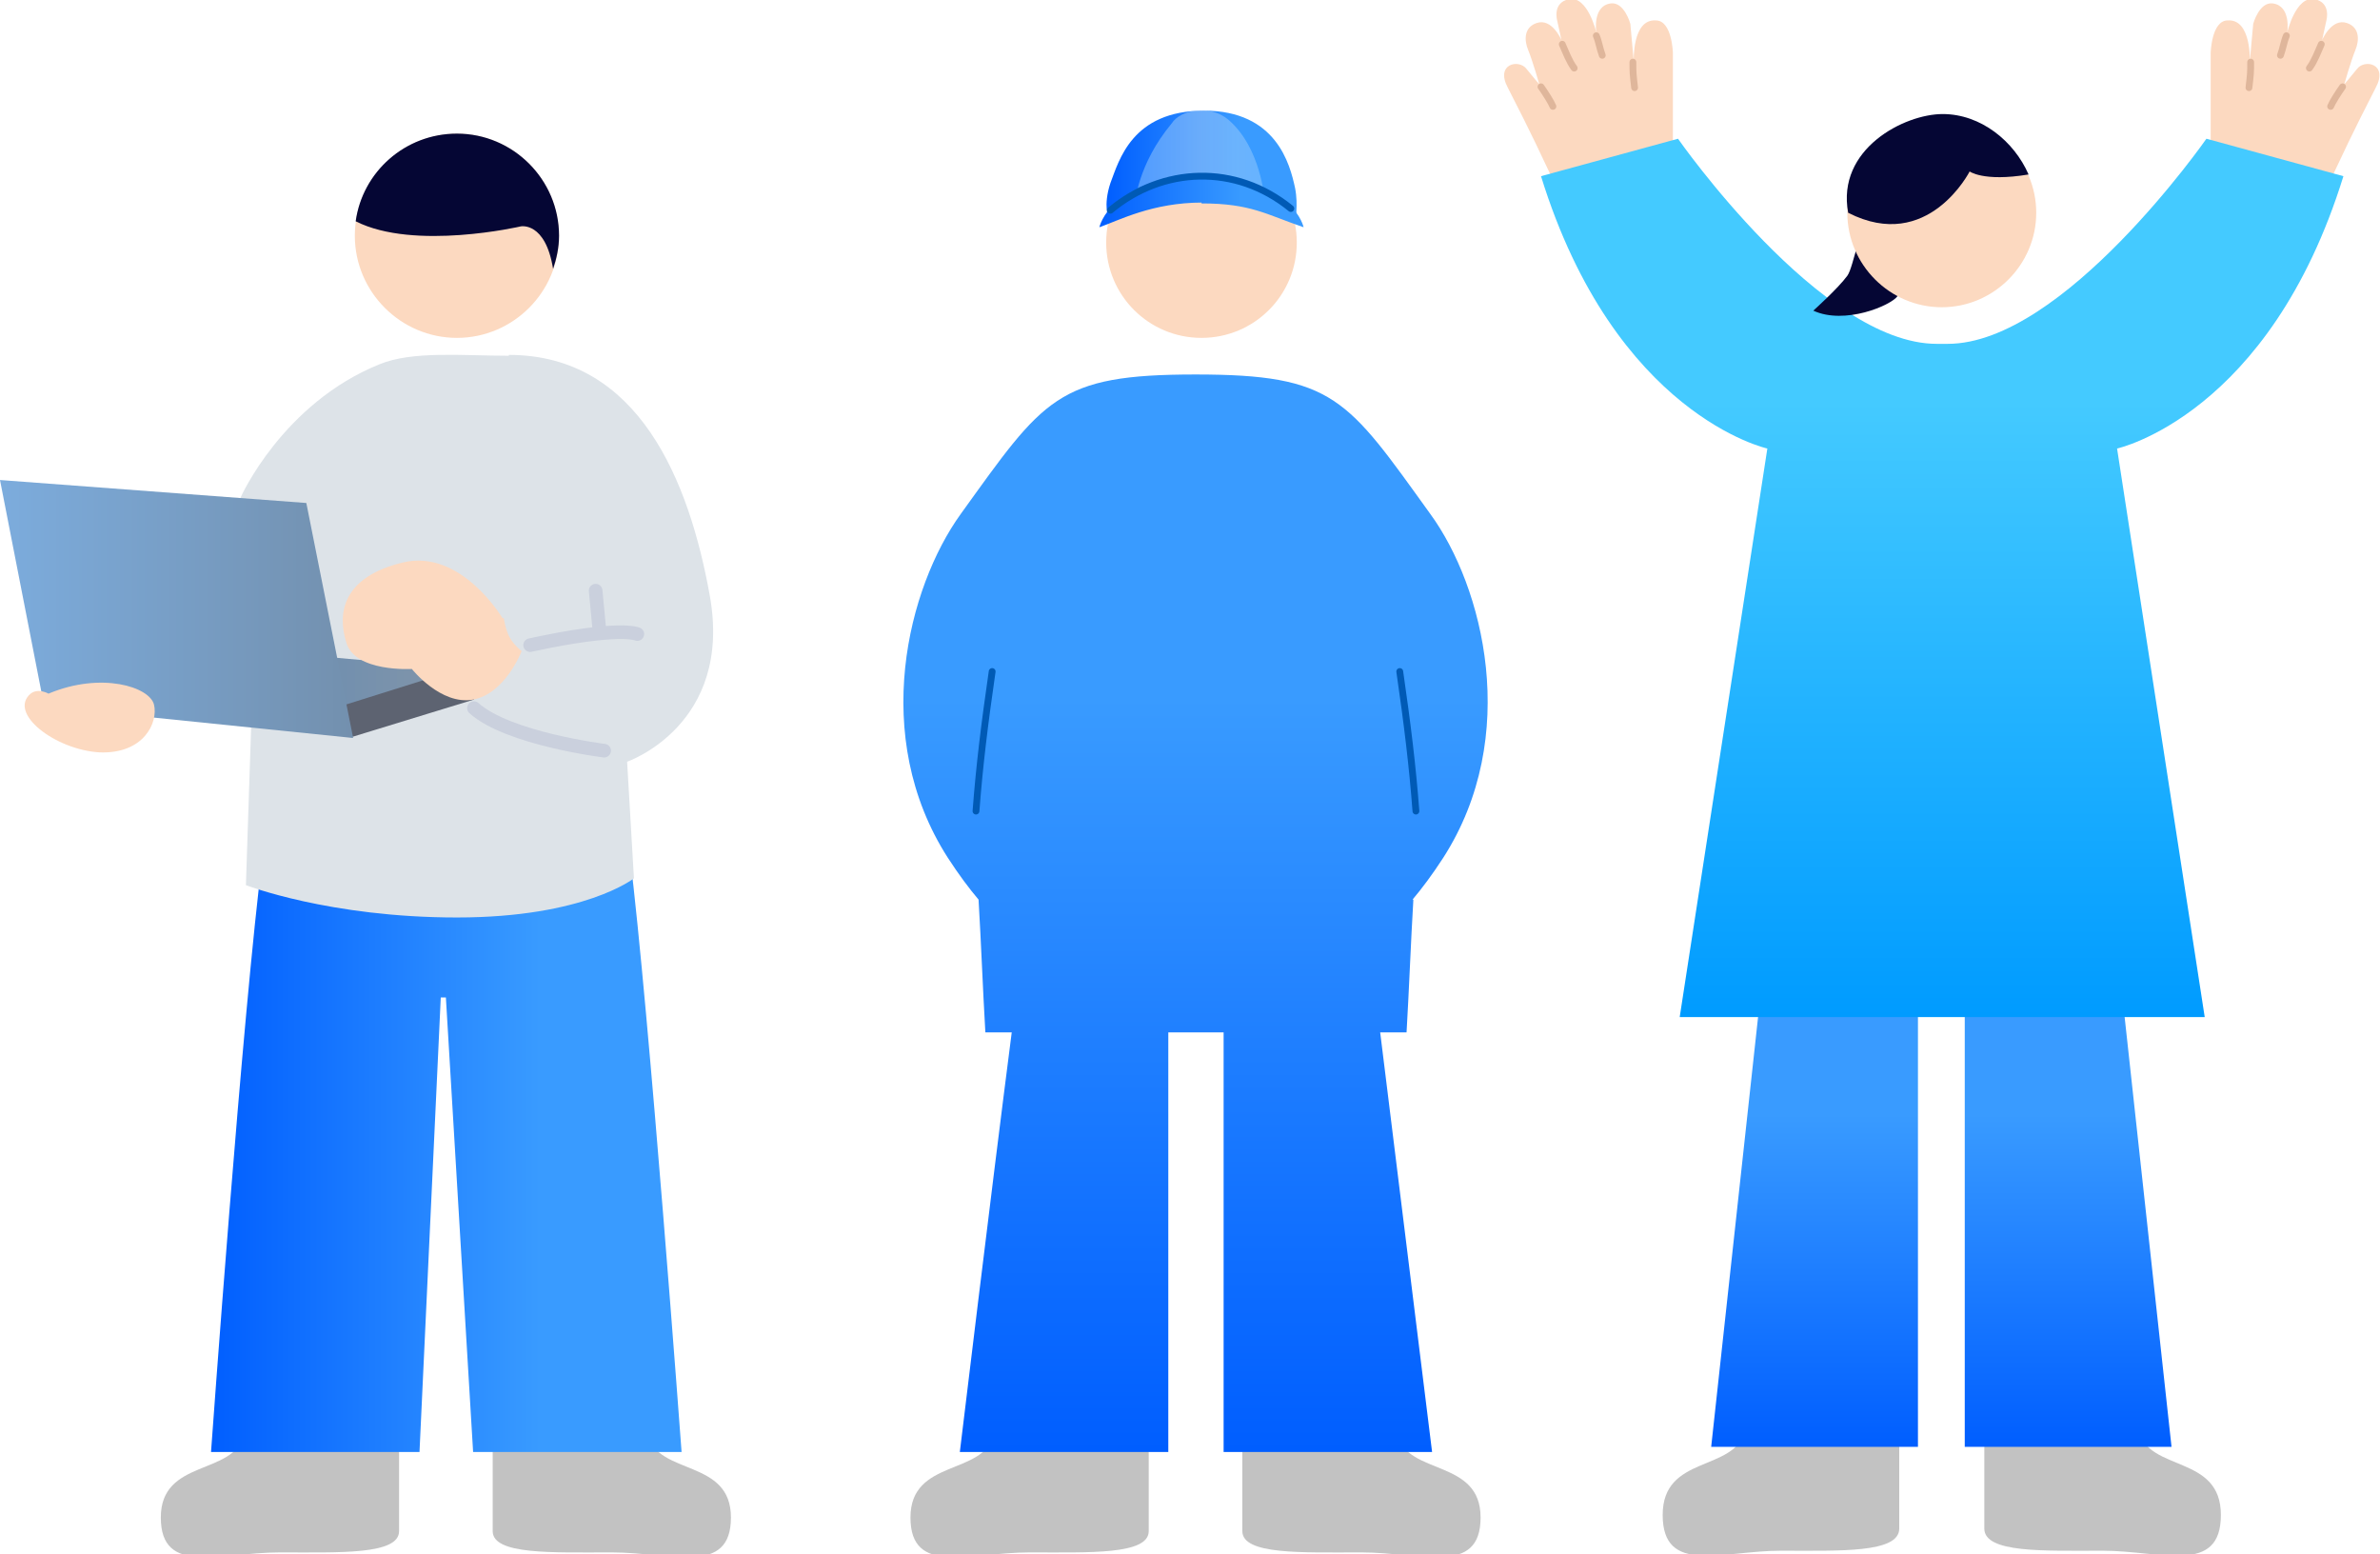 <?xml version="1.0" encoding="UTF-8"?>
<svg xmlns="http://www.w3.org/2000/svg" xmlns:xlink="http://www.w3.org/1999/xlink" version="1.1" viewBox="0 0 279.7 182.6">
  <defs>
    <style>
      .cls-1 {
        fill: url(#_名称未設定グラデーション_3);
        isolation: isolate;
        opacity: .5;
      }

      .cls-2 {
        fill: #fcd9c0;
      }

      .cls-3 {
        fill: #dde3e8;
      }

      .cls-4 {
        fill: #5d6371;
        stroke: #5d6371;
        stroke-miterlimit: 10;
      }

      .cls-4, .cls-5, .cls-6 {
        stroke-width: .8px;
      }

      .cls-4, .cls-5, .cls-6, .cls-7 {
        stroke-linecap: round;
      }

      .cls-8 {
        fill: url(#_名称未設定グラデーション_9);
      }

      .cls-9 {
        fill: url(#_名称未設定グラデーション_6);
      }

      .cls-10 {
        fill: url(#_名称未設定グラデーション_5);
      }

      .cls-11 {
        fill: url(#_名称未設定グラデーション_4);
      }

      .cls-12 {
        fill: url(#_名称未設定グラデーション_2);
      }

      .cls-13 {
        fill: url(#_名称未設定グラデーション_8);
      }

      .cls-14 {
        fill: url(#_名称未設定グラデーション_7);
      }

      .cls-5 {
        stroke: #dfb69b;
      }

      .cls-5, .cls-6, .cls-7 {
        fill: none;
        stroke-linejoin: round;
      }

      .cls-15 {
        fill: #050634;
      }

      .cls-6 {
        stroke: #005ab5;
      }

      .cls-16 {
        fill: #c2c2c2;
      }

      .cls-17 {
        fill: url(#_名称未設定グラデーション);
      }

      .cls-7 {
        stroke: #cad0dd;
        stroke-width: 1.6px;
      }

      .cls-18 {
        fill: url(#_名称未設定グラデーション_10);
      }
    </style>
    <linearGradient id="_名称未設定グラデーション" data-name="名称未設定グラデーション" x1="-121.5" y1="666.7" x2="-121.5" y2="540.1" gradientTransform="translate(262 -496.1)" gradientUnits="userSpaceOnUse">
      <stop offset="0" stop-color="#005eff"/>
      <stop offset=".7" stop-color="#399bff"/>
    </linearGradient>
    <linearGradient id="_名称未設定グラデーション_2" data-name="名称未設定グラデーション 2" x1="-132" y1="515.7" x2="-109.6" y2="515.7" gradientTransform="translate(262 -496.1)" gradientUnits="userSpaceOnUse">
      <stop offset="0" stop-color="#005eff"/>
      <stop offset=".7" stop-color="#399bff"/>
    </linearGradient>
    <linearGradient id="_名称未設定グラデーション_3" data-name="名称未設定グラデーション 3" x1="-128.6" y1="514.5" x2="-113.4" y2="514.5" gradientTransform="translate(262 -496.1)" gradientUnits="userSpaceOnUse">
      <stop offset="0" stop-color="#94cbff"/>
      <stop offset=".5" stop-color="#acd0f8"/>
      <stop offset="1" stop-color="#94cbff"/>
    </linearGradient>
    <linearGradient id="_名称未設定グラデーション_4" data-name="名称未設定グラデーション 4" x1="-132.9" y1="519.8" x2="-108.8" y2="519.8" gradientTransform="translate(262 -496.1)" gradientUnits="userSpaceOnUse">
      <stop offset="0" stop-color="#005eff"/>
      <stop offset=".7" stop-color="#399bff"/>
    </linearGradient>
    <linearGradient id="_名称未設定グラデーション_5" data-name="名称未設定グラデーション 5" x1="-237.3" y1="631.6" x2="-181.9" y2="631.6" gradientTransform="translate(262 -496.1)" gradientUnits="userSpaceOnUse">
      <stop offset="0" stop-color="#005eff"/>
      <stop offset=".7" stop-color="#399bff"/>
    </linearGradient>
    <linearGradient id="_名称未設定グラデーション_6" data-name="名称未設定グラデーション 6" x1="-227.9" y1="576.5" x2="-206.7" y2="576.5" gradientTransform="translate(262 -496.1)" gradientUnits="userSpaceOnUse">
      <stop offset=".3" stop-color="#7390ae"/>
      <stop offset="1" stop-color="#8596a8"/>
    </linearGradient>
    <linearGradient id="_名称未設定グラデーション_7" data-name="名称未設定グラデーション 7" x1="-262" y1="567.7" x2="-220.6" y2="567.7" gradientTransform="translate(262 -496.1)" gradientUnits="userSpaceOnUse">
      <stop offset="0" stop-color="#7cacdd"/>
      <stop offset="1" stop-color="#7390ae"/>
    </linearGradient>
    <linearGradient id="_名称未設定グラデーション_8" data-name="名称未設定グラデーション 8" x1="-19" y1="666.1" x2="-19" y2="610.2" gradientTransform="translate(262 -496.1)" gradientUnits="userSpaceOnUse">
      <stop offset="0" stop-color="#005eff"/>
      <stop offset=".7" stop-color="#399bff"/>
    </linearGradient>
    <linearGradient id="_名称未設定グラデーション_9" data-name="名称未設定グラデーション 9" x1="-48.8" y1="666.1" x2="-48.8" y2="610.2" gradientTransform="translate(262 -496.1)" gradientUnits="userSpaceOnUse">
      <stop offset="0" stop-color="#005eff"/>
      <stop offset=".7" stop-color="#399bff"/>
    </linearGradient>
    <linearGradient id="_名称未設定グラデーション_10" data-name="名称未設定グラデーション 10" x1="-33.8" y1="615.6" x2="-33.8" y2="512.4" gradientTransform="translate(262 -496.1)" gradientUnits="userSpaceOnUse">
      <stop offset="0" stop-color="#009bff"/>
      <stop offset=".7" stop-color="#44caff"/>
    </linearGradient>
  </defs>
  <!-- Generator: Adobe Illustrator 28.7.1, SVG Export Plug-In . SVG Version: 1.2.0 Build 142)  -->
  <g>
    <g id="_レイヤー_1" data-name="レイヤー_1">
      <g id="_レイヤー_1-2" data-name="_レイヤー_1">
        <path class="cls-16" d="M146,179.9v-11.3h18.2c1.3,4.8,9.8,2.8,9.8,9.7s-7,4.1-14,4.1-14,.3-14-2.5h0Z"/>
        <path class="cls-16" d="M135,179.9v-11.3h-18.2c-1.3,4.8-9.8,2.8-9.8,9.7s7,4.1,14,4.1,14,.3,14-2.5h0Z"/>
        <path class="cls-17" d="M166,105.7c1.1-1.3,2.3-2.9,3.6-4.9,9.2-14.3,4.7-31.9-1.5-40.4-9.8-13.6-11.3-16.4-27.6-16.4s-17.8,2.8-27.6,16.4c-6.2,8.6-10.7,26.1-1.5,40.4,1.3,2,2.5,3.6,3.6,4.9.3,5,.5,10.5.8,15.6h3.1c-2.4,18.6-6.1,49.3-6.1,49.3h24.5v-49.3h6.5v49.3h24.5s-3.8-30.7-6.1-49.3h3.1c.3-5.1.5-10.6.8-15.6h-.1Z"/>
        <path class="cls-6" d="M164.5,78.9c.9,6.2,1.5,11.1,1.9,16.4"/>
        <path class="cls-6" d="M116.6,78.9c-.9,6.2-1.5,11.1-1.9,16.4"/>
        <path class="cls-2" d="M141.2,39.7c6.2,0,11.2-5,11.2-11.2s-5-11.2-11.2-11.2-11.2,5-11.2,11.2,5,11.2,11.2,11.2Z"/>
        <path class="cls-12" d="M152.2,26.1s.4-2,0-4c-.6-2.8-2.2-9.1-10.7-9.1s-10,5.9-11,8.5c-.9,2.7-.2,4.2-.2,4.2,0,0,4.8-2.9,11.3-2.5s10.6,2.9,10.6,2.9"/>
        <path class="cls-1" d="M148.6,23.4c-3.6-1.3-10.7-1.7-15.2.4,0,0,.3-4.5,4.3-9.3,1-1.6,4.5-2.3,6.7-.4,3.8,3.3,4.2,9.3,4.2,9.3Z"/>
        <path class="cls-11" d="M141.2,23.9c5.8,0,7.6,1.3,12,2.8,0,0-1.1-5.4-11.2-6.1-11.5,0-12.8,6.1-12.8,6.1,2.3-.8,6.2-2.9,12.1-2.9h-.1Z"/>
        <path class="cls-6" d="M151.7,24.5c-6.5-5.3-15.1-4.9-21.2.2"/>
        <path class="cls-16" d="M57.9,179.9v-11.3h18.2c1.3,4.8,9.8,2.8,9.8,9.7s-7,4.1-14,4.1-14,.3-14-2.5h0Z"/>
        <path class="cls-16" d="M46.9,179.9v-11.3h-18.2c-1.3,4.8-9.8,2.8-9.8,9.7s7,4.1,14,4.1,14,.3,14-2.5h0Z"/>
        <path class="cls-10" d="M52.4,117.2l3.2,53.4h24.5s-3.8-51.7-6.1-70.3H30.9c-2.4,18.6-6.1,70.3-6.1,70.3h24.5l2.5-53.4h.8-.2Z"/>
        <path class="cls-2" d="M53.7,39.7c6.6,0,12-5.4,12-12s-5.4-12-12-12-12,5.4-12,12,5.4,12,12,12Z"/>
        <path class="cls-3" d="M59.8,41.7c15.3,0,21.2,14.9,23.6,28.2,2.8,15.3-9.7,19.6-9.7,19.6l.8,13.7s-5.8,4.6-20.8,4.6-24.8-3.8-24.8-3.8l.7-21.2-9,.3,7.7-24.7s4.9-11,16.3-15.6c3.9-1.6,9.7-1,15.3-1h-.1Z"/>
        <path class="cls-7" d="M62.3,75.8c10.6-2.3,12.6-1.3,12.6-1.3"/>
        <path class="cls-7" d="M55.7,83.2c4,3.6,15.3,5,15.3,5"/>
        <path class="cls-7" d="M70,69.4l.4,4.2"/>
        <path class="cls-9" d="M38.6,83.9l16.7-5.2-21.2-1.9,4.5,7.1Z"/>
        <path class="cls-4" d="M39.7,83.5l15.6-4.9v3.3l-13.7,4.2-1.9-2.6Z"/>
        <path class="cls-14" d="M41.4,86.7l-36.2-3.7L0,56.4l36,2.7,5.5,27.6h0Z"/>
        <path class="cls-2" d="M59.1,72.7s-4.9-8.3-11.8-6.6c-7,1.7-7.7,5.9-6.6,9.4,1,3.5,7.7,3.1,7.7,3.1,0,0,3.4,4.3,7.2,3.6,3.8-.7,5.7-5.7,5.7-5.7,0,0-.9-.7-1.4-1.6s-.7-2.3-.7-2.3h-.1Z"/>
        <path class="cls-2" d="M5.7,81.5c6.2-2.6,11.9-.8,12.4,1.3.5,2.1-1.2,5.8-6.4,5.6-5.2-.3-10.8-4.6-8.1-6.9.9-.7,2.1,0,2.1,0Z"/>
        <path class="cls-15" d="M53.7,15.7c-6.1,0-11.1,4.5-11.9,10.3,6.9,3.5,19.4.6,19.4.6,0,0,2.9-.6,3.8,5,.4-1.2.7-2.5.7-3.9,0-6.6-5.4-12-12-12h0Z"/>
        <path class="cls-16" d="M223.2,179.6v-11.5h-18.1c-1.3,4.9-9.7,2.8-9.7,9.9s7,4.2,13.9,4.2,13.9.3,13.9-2.6h0Z"/>
        <path class="cls-2" d="M182.3,20.7c-2.9-6.2-4-8.2-5.1-10.4-1.5-2.8,1.3-3.4,2.2-2.2.8,1,1.5,1.8,1.5,1.8,0,0-.8-2.8-1.3-4s-.5-2.7,1-3.2c1.8-.6,2.9,2,2.9,2l-.5-2.3s-.6-2.1,1.4-2.5c2.2-.4,3.2,3.9,3.2,3.9,0,0-.5-3.1,1.7-3.4,1.6-.2,2.3,2.4,2.3,2.4l.4,4.4s-.2-5,2.6-4.8c1.9,0,2,3.8,2,3.8v10.6c.1,0-14.2,3.8-14.2,3.8h0Z"/>
        <path class="cls-5" d="M181.1,10.2c.5.7,1.2,1.8,1.4,2.3"/>
        <path class="cls-5" d="M183.6,5.2c.4.9.8,2,1.4,2.8"/>
        <path class="cls-5" d="M187.6,4.2c.3.7.4,1.5.7,2.3"/>
        <path class="cls-5" d="M191.9,7.3c0,1.2,0,1.3.2,3"/>
        <path class="cls-2" d="M274.1,20.7c2.9-6.2,4-8.2,5.1-10.4,1.5-2.8-1.3-3.4-2.2-2.2-.8,1-1.5,1.8-1.5,1.8,0,0,.8-2.8,1.3-4s.5-2.7-1-3.2c-1.8-.6-2.9,2-2.9,2l.5-2.3s.6-2.1-1.4-2.5c-2.2-.4-3.2,3.9-3.2,3.9,0,0,.5-3.1-1.7-3.4-1.6-.2-2.3,2.4-2.3,2.4l-.4,4.4s.2-5-2.6-4.8c-1.9,0-2,3.8-2,3.8v10.6c-.1,0,14.2,3.8,14.2,3.8h.1Z"/>
        <path class="cls-5" d="M275.3,10.2c-.5.7-1.2,1.8-1.4,2.3"/>
        <path class="cls-5" d="M272.8,5.2c-.4.9-.8,2-1.4,2.8"/>
        <path class="cls-5" d="M268.7,4.2c-.3.7-.4,1.5-.7,2.3"/>
        <path class="cls-5" d="M264.5,7.3c0,1.2,0,1.3-.2,3"/>
        <path class="cls-16" d="M233.2,179.6v-11.5h18.1c1.3,4.9,9.7,2.8,9.7,9.9s-7,4.2-13.9,4.2-13.9.3-13.9-2.6h0Z"/>
        <path class="cls-13" d="M230.9,114.1v55.9h24.3s-3.8-34.8-6.1-55.9h-18.2Z"/>
        <path class="cls-8" d="M207.2,114.1c-2.3,21.1-6.1,55.9-6.1,55.9h24.3v-55.9h-18.2Z"/>
        <path class="cls-18" d="M259.1,119.5l-10.3-66.8s17.9-3.9,26.6-32l-16.1-4.4s-16.8,24.1-30.4,24.1h-1.3c-13.6,0-30.4-24.1-30.4-24.1l-16.1,4.4c8.7,28.1,26.6,32,26.6,32l-10.3,66.8h61.8,0Z"/>
        <path class="cls-15" d="M213.1,36.5s2.9-2.6,4-4.1c.8-1.1,1.4-6.4,2.8-5.3.7.5,5.5,4.5,3.1,7.7-.8,1.1-6.2,3.4-9.9,1.7h0Z"/>
        <path class="cls-2" d="M228.2,36.1c6.1,0,11.1-5,11.1-11.1s-5-11.1-11.1-11.1-11.1,5-11.1,11.1,5,11.1,11.1,11.1Z"/>
        <path class="cls-15" d="M231.4,20.1s1.6,1.3,7,.4c-1.7-3.9-5.6-7.1-10.1-7.1s-12.5,4.1-11.1,11.6c9.4,4.8,14.3-4.9,14.3-4.9h0Z"/>
      </g>
    </g>
  </g>
</svg>